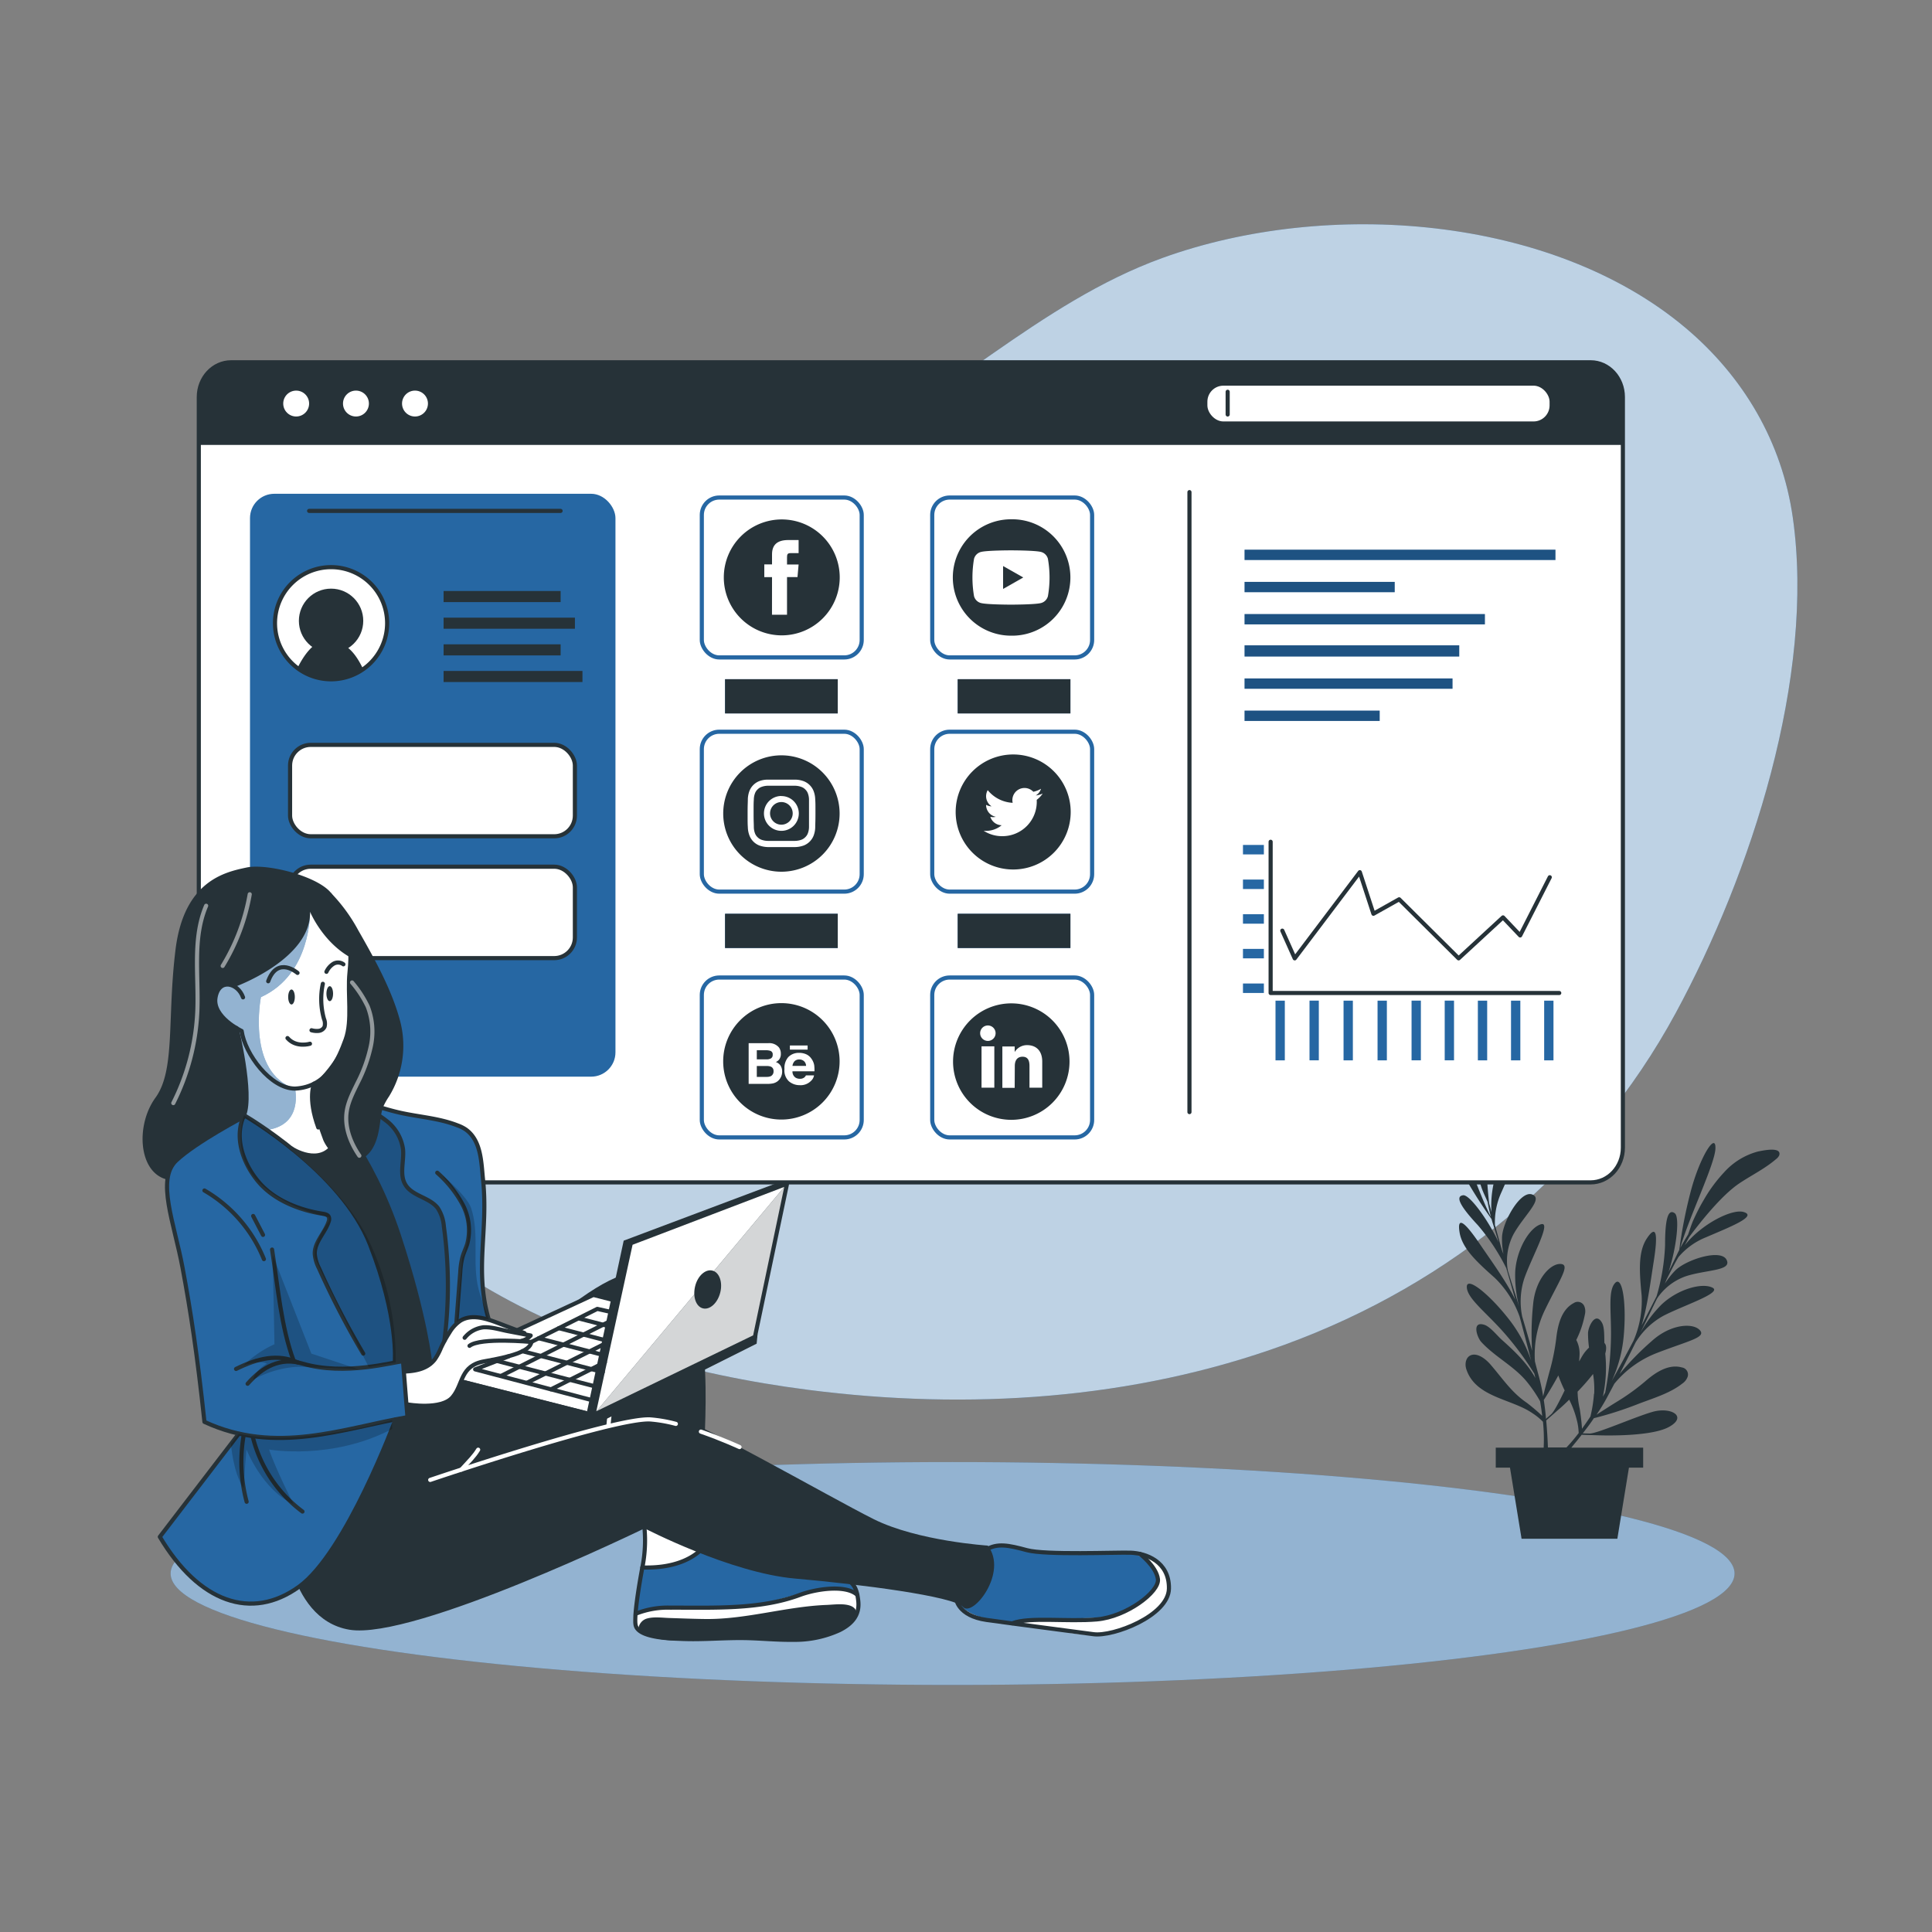 <svg xmlns="http://www.w3.org/2000/svg" viewBox="0 0 500 500"><rect x="0" y="0" width="500" height="500" fill="#808080" stroke="none"/><g id="freepik--background-simple--inject-172"><path d="M436.14,84.79c-34.53-29-92.66-33.47-135.39-18-31.83,11.55-56.48,37.3-87,52-21.52,10.33-45.28,14.84-68.22,21.49-24.87,7.21-48.74,16.52-65.08,37.7-18.09,23.44-22.9,54.39-14.6,82.59,8.69,29.51,30.28,54.2,56.37,70.49s56.46,24.71,87,28.64C250.53,365,293.35,362.27,332.5,348c43-15.71,79.26-45.39,101.2-85.88,19.44-35.89,36.13-86.95,30.28-128.15C461.2,114.39,451.18,97.43,436.14,84.79Z" style="fill:#2667A3"></path><path d="M436.14,84.79c-34.53-29-92.66-33.47-135.39-18-31.83,11.55-56.48,37.3-87,52-21.52,10.33-45.28,14.84-68.22,21.49-24.87,7.21-48.74,16.52-65.08,37.7-18.09,23.44-22.9,54.39-14.6,82.59,8.69,29.51,30.28,54.2,56.37,70.49s56.46,24.71,87,28.64C250.53,365,293.35,362.27,332.5,348c43-15.71,79.26-45.39,101.2-85.88,19.44-35.89,36.13-86.95,30.28-128.15C461.2,114.39,451.18,97.43,436.14,84.79Z" style="fill:#fff;opacity:0.7"></path></g><g id="freepik--Shadow--inject-172"><ellipse cx="246.53" cy="407.22" rx="202.37" ry="28.84" style="fill:#2667A3"></ellipse><ellipse cx="246.53" cy="407.22" rx="202.37" ry="28.84" style="fill:#fff;opacity:0.5"></ellipse></g><g id="freepik--Plant--inject-172"><g id="freepik--plant--inject-172"><path d="M455,298a18,18,0,0,0-8.79,5.38,38,38,0,0,0-5.31,7.22c-1,1.65-1.83,3.36-2.63,5.09-.52,1.13-.92,2.54-1.41,3.83-.71,1.15-1.42,2.33-2,3.43,2.12-7.65,9-21.73,9.09-25.73.14-4.36-4,2.12-6.36,11a123.73,123.73,0,0,0-3,15.27c-.24.46-.45.89-.64,1.3-.43.89-1.16,2.4-2.13,4.38,2.13-6.5,2.9-14.21,1.62-15.17-1.86-1.38-2.53,2-2.52,8.26a54.15,54.15,0,0,1-2.19,13.19c-1.17,2.31-2.48,4.86-3.88,7.55,1.47-4.68,2.32-11.42,3.12-16.47,1.17-7.35.67-9.64-1.71-6.11s-2,8.65-1.4,14.91A26,26,0,0,1,422.74,347c-1.79,3.4-3.69,6.92-5.61,10.38a35.36,35.36,0,0,0,3.05-11.22c.83-8.49-.26-16.29-2.23-14.08s-.8,8.12-1.06,15.31a81.89,81.89,0,0,1-1.47,13l-.6,1.06a35.5,35.5,0,0,0,.62-11.12c.39-1.42.25-2.33-.22-2.76-.07-1.6.06-4-.62-5.23-1.72-3.07-3.6,1.06-3.62,2.69a27.4,27.4,0,0,0,.26,3.73,9.75,9.75,0,0,0-1.72,2.12c-.26.44-.53.92-.82,1.45,0-.51.06-1.06.08-1.55a7.61,7.61,0,0,0-.84-4,25.1,25.1,0,0,0,2.21-6.52A3.51,3.51,0,0,0,410,338a1.84,1.84,0,0,0-2.44-.92,3.07,3.07,0,0,0-.31.17c-3.26,1.73-4.13,5.89-4.51,9.23A56,56,0,0,1,401,355c-.67,2.51-1.26,4.78-1.64,6.36a45.31,45.31,0,0,0-1.06-5c-.37-1.37-.72-2.69-1.06-4a26.56,26.56,0,0,1,2.63-13.44c3.86-7.94,6.65-11.68,4-11.81s-6.56,4-7.11,10.54a72,72,0,0,0-.25,11.93c-.85-3-1.69-5.91-2.56-8.83a19.27,19.27,0,0,1,.48-9.71c1.82-5.39,7.26-15,4.4-14.21s-6.3,6.31-6.69,12.19a32.21,32.21,0,0,0,1,9.12q-.93-3.06-2-6.36c-.3-1-.62-2-.93-3a1.25,1.25,0,0,0-.08-.53,14.89,14.89,0,0,1,1.57-8.84c2.74-4.92,7.83-9.15,4.83-10.28S389,316,388.73,320a19.21,19.21,0,0,0,.36,4.54l-.37-.93c-.65-2.3-1.28-4.57-1.83-6.58a18.53,18.53,0,0,1,1.74-8.61c2.68-6.14,6.08-13.15,2.61-11.37-2.8,1.45-5.82,9.72-5.23,16.71-.23-.92-.45-1.7-.62-2.34-.45-4-1.31-13.42,0-19,.86-3.74,2.27-7.29,2.7-11.14A2.4,2.4,0,0,0,388,280c-.94-2.32-4,2.2-4.46,2.94a18,18,0,0,0-2.75,9.95,38.06,38.06,0,0,0,1.06,8.89q.64,2.79,1.55,5.52c.38,1.17,1.06,2.48,1.58,3.75.26,1.33.55,2.68.86,3.89-3.67-7.1-8.32-22.09-10.92-25.14-2.87-3.27-1.48,4.34,2.82,12.39A124.86,124.86,0,0,0,386,315.48c.14.5.28,1,.42,1.39.29.94.79,2.55,1.43,4.66-2.92-6.17-7.58-12.37-9.17-12.2-2.29.26-.47,3.19,3.8,7.76a54.13,54.13,0,0,1,7.35,11.12c.72,2.5,1.51,5.24,2.32,8.16-2.13-4.42-6.11-9.93-9-14.16-4.16-6.17-6.09-7.51-5.42-3.31s4.46,7.67,9.17,11.86a26.23,26.23,0,0,1,6.38,10c1,3.7,2,7.57,3,11.42a35.53,35.53,0,0,0-5.42-10.3c-5.2-6.79-11.32-11.74-11.25-8.79s4.95,6.49,9.69,11.89a78.91,78.91,0,0,1,7.77,10.5c.1.38.19.77.28,1.15-2.12-3.89-5.51-7.06-8.8-10-1.16-1.06-2.91-3.29-4.4-3.77-3.34-1.06-1.9,3.24-.8,4.44,3.57,3.9,8.6,6.31,11.9,10.42a35.7,35.7,0,0,1,3.33,4.92c.23,1.35.4,2.61.54,3.79q-1.9-1.8-4-3.4c-4-2.71-6.37-6.44-9.48-10-.93-1.06-2.51-2.38-4-2.45-2.12-.09-2.75,2.13-2.12,3.88,2.45,7.21,11.67,7.53,17.08,11.28a15.56,15.56,0,0,1,2.72,2.21,44.09,44.09,0,0,1,.18,6.7h-12.4v5.17h3.68l3,18.4h24.79l3-18.4h3.68v-5.17H406.66c.85-1.06,1.76-2.12,2.68-3.33l3.92.12s13.63.59,18.63-2.13.54-5.3-4.25-3.91S413.45,371,411.37,371l-1.76-.05c1-1.27,2-2.58,2.88-3.92a93.33,93.33,0,0,0,11.05-3.52c3.91-1.55,8.49-2.8,11.82-5.43a3.58,3.58,0,0,0,1.4-1.78,1.85,1.85,0,0,0-1.17-2.33,2,2,0,0,0-.33-.08c-3.57-1-7.05,1.48-9.55,3.66a56.4,56.4,0,0,1-7,5.06c-2.21,1.36-4.19,2.64-5.53,3.51,1-1.47,1.9-2.94,2.67-4.37.67-1.26,1.32-2.46,1.93-3.63a26.77,26.77,0,0,1,11.1-8c8.24-3.18,12.81-4,11-5.91s-7.54-1.56-12.4,2.85a71.67,71.67,0,0,0-8.34,8.55c1.45-2.8,2.81-5.48,4.16-8.2a19.38,19.38,0,0,1,7-6.78c5-2.68,15.52-6,12.91-7.37s-8.91.3-13.19,4.34a32.14,32.14,0,0,0-5.5,7.36c.94-1.93,1.9-3.92,2.91-6,.43-.92.9-1.86,1.38-2.84.1-.15.21-.29.3-.45a14.86,14.86,0,0,1,7.19-5.38c5.31-1.73,12-1.35,10.54-4.25s-10.22-.12-13.15,2.63a20.35,20.35,0,0,0-2.84,3.57c.13-.3.26-.62.38-.94,1.06-2.12,2.12-4.24,3.18-6a18.28,18.28,0,0,1,7.14-5.11c6.15-2.65,13.43-5.46,9.67-6.53-3-.86-10.9,3.12-15.22,8.64l1.14-2.12c2.4-3.25,8.2-10.72,13-13.93,3.18-2.13,6.63-3.79,9.55-6.31a2.58,2.58,0,0,0,.76-.91C461.23,296.59,455.94,297.83,455,298Zm-55.48,64.33c.8-1.22,2.21-3.47,3.77-6.36a41.18,41.18,0,0,0,1.64,3.87c-1.44,3-2.76,5.54-3.52,6.2l-1.32,1.16C400,365.62,399.77,364,399.54,362.37Zm9,8.59a41.46,41.46,0,0,1-3.12,3.68H400.6c-.07-2-.21-4.39-.44-7l2.95-2.6s1.29-1.06,3-2.77a24.69,24.69,0,0,1,1.94,5.18A14.6,14.6,0,0,1,408.56,371Zm4-10.21a35.44,35.44,0,0,1-.92,5.88c-.75,1.15-1.49,2.19-2.19,3.18-.06-1.78-.54-5-.59-5.22a21.6,21.6,0,0,1-.54-4.39,58.25,58.25,0,0,0,4-4.57A23.73,23.73,0,0,1,412.57,360.75Z" style="fill:#263238"></path></g></g><g id="freepik--Window--inject-172"><path d="M420,102.76V297c0,5-3.73,9-8.36,9H59.82c-4.62,0-8.37-4-8.37-9V102.76c0-5,3.75-9,8.37-9H411.67C416.3,93.77,420,97.79,420,102.76Z" style="fill:#fff;stroke:#263238;stroke-linecap:round;stroke-linejoin:round;stroke-width:1.069px"></path><rect x="64.7" y="127.79" width="94.58" height="150.85" rx="6.29" style="fill:#2667A3"></rect><path d="M100.19,161.29a14.51,14.51,0,1,1-14.51-14.51A14.5,14.5,0,0,1,100.19,161.29Z" style="fill:#fff;stroke:#263238;stroke-linecap:round;stroke-linejoin:round;stroke-width:1.069px"></path><rect x="114.8" y="152.95" width="30.29" height="2.87" style="fill:#263238"></rect><rect x="114.8" y="159.85" width="33.99" height="2.87" style="fill:#263238"></rect><rect x="114.8" y="166.75" width="30.29" height="2.87" style="fill:#263238"></rect><rect x="114.8" y="173.64" width="35.94" height="2.87" style="fill:#263238"></rect><rect x="75.07" y="192.77" width="73.71" height="23.66" rx="5.35" style="fill:#fff;stroke:#263238;stroke-linecap:round;stroke-linejoin:round;stroke-width:1.069px"></rect><rect x="75.07" y="224.3" width="73.71" height="23.66" rx="5.35" style="fill:#fff;stroke:#263238;stroke-linecap:round;stroke-linejoin:round;stroke-width:1.069px"></rect><line x1="307.83" y1="127.36" x2="307.83" y2="287.81" style="fill:none;stroke:#263238;stroke-linecap:round;stroke-linejoin:round;stroke-width:1.069px"></line><path d="M420,102.15v13H51.45v-13a8.38,8.38,0,0,1,8.37-8.38H411.67A8.36,8.36,0,0,1,420,102.15Z" style="fill:#263238"></path><circle cx="76.65" cy="104.44" r="3.35" style="fill:#fff"></circle><path d="M95.47,104.44a3.35,3.35,0,1,1-3.35-3.35A3.35,3.35,0,0,1,95.47,104.44Z" style="fill:#fff"></path><path d="M110.75,104.44a3.35,3.35,0,1,1-3.35-3.35A3.35,3.35,0,0,1,110.75,104.44Z" style="fill:#fff"></path><rect x="322.09" y="142.26" width="80.46" height="2.67" style="fill:#2667A3"></rect><rect x="322.09" y="150.59" width="38.86" height="2.67" style="fill:#2667A3"></rect><rect x="322.09" y="158.92" width="62.2" height="2.67" style="fill:#2667A3"></rect><rect x="322.09" y="167.01" width="55.56" height="2.9" style="fill:#2667A3"></rect><rect x="322.09" y="175.58" width="53.82" height="2.67" style="fill:#2667A3"></rect><rect x="322.09" y="183.91" width="34.97" height="2.67" style="fill:#2667A3"></rect><rect x="322.09" y="142.26" width="80.46" height="2.67" style="opacity:0.2"></rect><rect x="322.09" y="150.59" width="38.86" height="2.67" style="opacity:0.2"></rect><rect x="322.09" y="158.92" width="62.2" height="2.67" style="opacity:0.2"></rect><rect x="322.09" y="167.01" width="55.56" height="2.9" style="opacity:0.2"></rect><rect x="322.09" y="175.58" width="53.82" height="2.67" style="opacity:0.2"></rect><rect x="322.09" y="183.91" width="34.97" height="2.67" style="opacity:0.2"></rect><circle cx="85.68" cy="160.67" r="8.33" style="fill:#263238"></circle><path d="M94,173.2a14.52,14.52,0,0,1-17-.35c1.37-2.75,4-7,7.34-7C88.52,165.79,91.37,167.63,94,173.2Z" style="fill:#263238"></path><rect x="312.47" y="99.81" width="88.56" height="9.26" rx="4.15" style="fill:#fff"></rect><line x1="317.72" y1="101.39" x2="317.72" y2="107.27" style="fill:none;stroke:#263238;stroke-linecap:round;stroke-linejoin:round;stroke-width:1.069px"></line><rect x="119.44" y="256.8" width="27.98" height="12.97" rx="3.95" style="fill:#2667A3"></rect><polyline points="403.53 256.99 328.84 256.99 328.84 217.85" style="fill:none;stroke:#263238;stroke-linecap:round;stroke-linejoin:round;stroke-width:1.069px"></polyline><polyline points="331.86 240.85 335.07 248.02 351.92 225.72 355.44 236.48 362.1 232.74 377.49 248.02 388.98 237.42 393.42 242.09 401.08 227.03" style="fill:none;stroke:#263238;stroke-linecap:round;stroke-linejoin:round;stroke-width:1.069px"></polyline><rect x="321.68" y="254.53" width="5.41" height="2.45" style="fill:#2667A3"></rect><rect x="321.68" y="245.57" width="5.41" height="2.45" style="fill:#2667A3"></rect><rect x="321.68" y="236.6" width="5.41" height="2.45" style="fill:#2667A3"></rect><rect x="321.68" y="227.63" width="5.41" height="2.45" style="fill:#2667A3"></rect><rect x="321.68" y="218.67" width="5.41" height="2.45" style="fill:#2667A3"></rect><rect x="358.8" y="265.49" width="15.45" height="2.41" transform="translate(99.82 633.21) rotate(-90)" style="fill:#2667A3"></rect><rect x="367.38" y="265.49" width="15.45" height="2.41" transform="translate(108.4 641.79) rotate(-90)" style="fill:#2667A3"></rect><rect x="375.95" y="265.49" width="15.45" height="2.41" transform="translate(116.98 650.37) rotate(-90)" style="fill:#2667A3"></rect><rect x="384.53" y="265.49" width="15.45" height="2.41" transform="translate(125.56 658.95) rotate(-90)" style="fill:#2667A3"></rect><rect x="393.11" y="265.49" width="15.45" height="2.41" transform="translate(134.14 667.53) rotate(-90)" style="fill:#2667A3"></rect><rect x="349.99" y="265.49" width="15.45" height="2.41" transform="translate(91.02 624.41) rotate(-90)" style="fill:#2667A3"></rect><rect x="341.19" y="265.49" width="15.45" height="2.41" transform="translate(82.22 615.61) rotate(-90)" style="fill:#2667A3"></rect><rect x="332.39" y="265.49" width="15.45" height="2.41" transform="translate(73.41 606.8) rotate(-90)" style="fill:#2667A3"></rect><rect x="323.58" y="265.49" width="15.45" height="2.41" transform="translate(64.61 598) rotate(-90)" style="fill:#2667A3"></rect><path d="M261.65,134.39a15.06,15.06,0,0,0,0,30.12h0a15.06,15.06,0,0,0,.61-30.12Z" style="fill:#263238"></path><path d="M271.2,144.62a2.48,2.48,0,0,0-1.76-1.77c-1.56-.42-7.8-.42-7.8-.42s-6.24,0-7.79.42a2.49,2.49,0,0,0-1.77,1.77,28.54,28.54,0,0,0,0,9.67,2.49,2.49,0,0,0,1.77,1.77c1.55.42,7.79.42,7.79.42s6.24,0,7.8-.42a2.5,2.5,0,0,0,1.76-1.77A28,28,0,0,0,271.2,144.62Z" style="fill:#fff"></path><polygon points="259.6 152.42 259.6 146.49 264.82 149.45 259.6 152.42" style="fill:#263238"></polygon><path d="M202.32,134.43a15,15,0,1,0,15,15A15,15,0,0,0,202.32,134.43Z" style="fill:#263238"></path><path d="M199.79,159.09h3.89v-9.74h2.71l.29-3.26h-3v-1.87c0-.77.15-1.07.9-1.07h2.1v-3.39H204c-2.89,0-4.2,1.28-4.2,3.71v2.6h-2v3.29h2Z" style="fill:#fff"></path><path d="M202.23,195.48a15.06,15.06,0,1,0,15.06,15.07v0A15.07,15.07,0,0,0,202.23,195.48Z" style="fill:#263238"></path><path d="M202.23,203.35c2.34,0,2.62,0,3.55,0a4.86,4.86,0,0,1,1.63.31,2.66,2.66,0,0,1,1,.65,2.73,2.73,0,0,1,.66,1,4.8,4.8,0,0,1,.3,1.63c0,.93,0,1.24,0,3.54s0,2.63,0,3.55a4.75,4.75,0,0,1-.3,1.63,2.61,2.61,0,0,1-.66,1,2.69,2.69,0,0,1-1,.66,5.1,5.1,0,0,1-1.63.3c-.93,0-1.21,0-3.55,0s-2.62,0-3.55,0a5,5,0,0,1-1.63-.3,2.69,2.69,0,0,1-1-.66,2.61,2.61,0,0,1-.66-1,4.75,4.75,0,0,1-.3-1.63c0-.92-.06-1.2-.06-3.55s0-2.61.06-3.54a4.8,4.8,0,0,1,.3-1.63,2.61,2.61,0,0,1,.66-1,2.66,2.66,0,0,1,1-.65,5,5,0,0,1,1.63-.31c.93,0,1.2,0,3.55,0m0-1.58c-2.38,0-2.69,0-3.62,0a6.33,6.33,0,0,0-2.1.38,4.48,4.48,0,0,0-2.56,2.56,6.54,6.54,0,0,0-.41,2.13c0,.94-.06,1.24-.06,3.62s0,2.68.06,3.62a6.44,6.44,0,0,0,.41,2.13,4.49,4.49,0,0,0,2.56,2.6,6.82,6.82,0,0,0,2.13.41c.94,0,1.24,0,3.62,0s2.68,0,3.62,0a6.82,6.82,0,0,0,2.13-.41,4.5,4.5,0,0,0,2.56-2.57,6.44,6.44,0,0,0,.41-2.13c0-.93.06-1.23.06-3.62s0-2.68-.06-3.62a6.44,6.44,0,0,0-.41-2.12,4.47,4.47,0,0,0-2.56-2.57,6.54,6.54,0,0,0-2.13-.41c-.94,0-1.24,0-3.62,0" style="fill:#fff"></path><path d="M202.23,206a4.51,4.51,0,1,0,4.5,4.52v0a4.5,4.5,0,0,0-4.5-4.5m0,7.41a2.93,2.93,0,1,1,2.92-2.93h0a2.93,2.93,0,0,1-2.92,2.93" style="fill:#fff"></path><path d="M262.21,224.49h0a14.34,14.34,0,0,1-14.35-14.35h0a14.35,14.35,0,0,1,14.35-14.35h0a14.35,14.35,0,0,1,14.35,14.35h0A14.34,14.34,0,0,1,262.21,224.49Z" style="fill:#263238;stroke:#263238;stroke-linecap:round;stroke-linejoin:round;stroke-width:1.069px"></path><path d="M254.57,215a8.79,8.79,0,0,0,4.8,1.4A8.88,8.88,0,0,0,268.3,207a6.67,6.67,0,0,0,1.55-1.63,6.26,6.26,0,0,1-1.8.5,3.16,3.16,0,0,0,1.37-1.74,6.36,6.36,0,0,1-2,.78,3.14,3.14,0,0,0-5.34,2.86,8.91,8.91,0,0,1-6.46-3.28,3.14,3.14,0,0,0,1,4.19,3.18,3.18,0,0,1-1.42-.39,3.14,3.14,0,0,0,2.51,3.1,2.93,2.93,0,0,1-1.41,0,3.13,3.13,0,0,0,2.93,2.18A6.36,6.36,0,0,1,254.57,215Z" style="fill:#fff"></path><path d="M261.73,259.67a15.07,15.07,0,1,0,15.06,15.07A15.07,15.07,0,0,0,261.73,259.67Z" style="fill:#263238"></path><rect x="254.02" y="270.79" width="3.31" height="10.7" style="fill:#fff"></rect><path d="M255.66,269.39a2,2,0,1,0-2-2h0a2,2,0,0,0,2,2Z" style="fill:#fff"></path><path d="M262.63,275.88c0-1.51.69-2.4,2-2.4s1.8.86,1.8,2.4v5.61h3.3v-6.75c0-2.86-1.63-4.26-3.91-4.26a3.73,3.73,0,0,0-3.22,1.78v-1.43h-3.19v10.7h3.19Z" style="fill:#fff"></path><path d="M202.22,289.74h0a15.06,15.06,0,0,1-15.06-15.06h0a15.07,15.07,0,0,1,15.06-15.07h0a15.07,15.07,0,0,1,15.07,15.07h0A15.07,15.07,0,0,1,202.22,289.74Z" style="fill:#263238"></path><path d="M200,280.39a3.16,3.16,0,0,0,1.2-.53,3.18,3.18,0,0,0,1.22-2.52,2.84,2.84,0,0,0-.41-1.55,2.31,2.31,0,0,0-1.22-.93,2.67,2.67,0,0,0,.81-.6,2.36,2.36,0,0,0,.48-1.56,2.65,2.65,0,0,0-.48-1.61,3.25,3.25,0,0,0-2.74-1.12h-5.11v10.54h4.74A7.63,7.63,0,0,0,200,280.39Zm-4.14-8.59h2.29a3.74,3.74,0,0,1,1.25.17.92.92,0,0,1,.57,1,1,1,0,0,1-.43.93,2.18,2.18,0,0,1-1.12.26h-2.56Zm0,6.9v-2.82h2.59a3,3,0,0,1,1.06.17,1.16,1.16,0,0,1,.68,1.14,1.35,1.35,0,0,1-.7,1.32,2.63,2.63,0,0,1-1.07.19Z" style="fill:#fff"></path><path d="M204.17,279.84a4.24,4.24,0,0,0,2.75,1,3.76,3.76,0,0,0,3-1.14,2.44,2.44,0,0,0,.75-1.4h-2.09a1.76,1.76,0,0,1-.41.53,1.73,1.73,0,0,1-1.14.36,2.14,2.14,0,0,1-1.13-.29,1.87,1.87,0,0,1-.81-1.65h5.69a10,10,0,0,0-.06-1.55A4,4,0,0,0,210,274a3.21,3.21,0,0,0-1.35-1.15,4.45,4.45,0,0,0-1.84-.37,3.77,3.77,0,0,0-2.79,1.08,4.25,4.25,0,0,0-1,3.09A3.82,3.82,0,0,0,204.17,279.84Zm1.46-5.2a1.67,1.67,0,0,1,1.22-.45,1.81,1.81,0,0,1,1.22.43,1.69,1.69,0,0,1,.54,1.23h-3.52A2.16,2.16,0,0,1,205.63,274.64Z" style="fill:#fff"></path><rect x="204.42" y="270.57" width="4.59" height="1.07" style="fill:#fff"></rect><rect x="181.63" y="128.76" width="41.38" height="41.38" rx="4.51" style="fill:none;stroke:#2667A3;stroke-miterlimit:10;stroke-width:1.069px"></rect><rect x="241.26" y="128.76" width="41.38" height="41.38" rx="4.51" style="fill:none;stroke:#2667A3;stroke-miterlimit:10;stroke-width:1.069px"></rect><rect x="181.63" y="189.37" width="41.38" height="41.38" rx="4.51" style="fill:none;stroke:#2667A3;stroke-miterlimit:10;stroke-width:1.069px"></rect><rect x="241.26" y="189.37" width="41.38" height="41.38" rx="4.51" style="fill:none;stroke:#2667A3;stroke-miterlimit:10;stroke-width:1.069px"></rect><rect x="181.63" y="252.98" width="41.38" height="41.38" rx="4.51" style="fill:none;stroke:#2667A3;stroke-miterlimit:10;stroke-width:1.069px"></rect><rect x="241.26" y="252.98" width="41.38" height="41.38" rx="4.51" style="fill:none;stroke:#2667A3;stroke-miterlimit:10;stroke-width:1.069px"></rect><rect x="247.86" y="236.49" width="29.16" height="8.85" style="fill:#2667A3"></rect><rect x="247.86" y="175.78" width="29.16" height="8.85" style="fill:#2667A3"></rect><rect x="187.65" y="175.78" width="29.16" height="8.85" style="fill:#2667A3"></rect><rect x="187.65" y="236.49" width="29.16" height="8.85" style="fill:#2667A3"></rect><rect x="247.86" y="236.49" width="29.16" height="8.85" style="fill:#263238"></rect><rect x="247.86" y="175.78" width="29.16" height="8.85" style="fill:#263238"></rect><rect x="187.65" y="175.78" width="29.16" height="8.85" style="fill:#263238"></rect><rect x="187.65" y="236.49" width="29.16" height="8.85" style="fill:#263238"></rect><line x1="80" y1="132.22" x2="145.08" y2="132.22" style="fill:none;stroke:#263238;stroke-linecap:round;stroke-linejoin:round;stroke-width:1.069px"></line></g><g id="freepik--Character--inject-172"><path d="M165.21,389.24s2.33,8,1.55,12.89c0,0-.93,8.14-2,12.48s-2.16,7.35,3.95,9.07,21.12-1.93,24.64-.7,23.56-1.52,26.55-2.84,3.46-10.47-3-13.65S165.21,389.24,165.21,389.24Z" style="fill:#fff"></path><path d="M166.1,406s-1.74,9.78-1.69,11.56a38.91,38.91,0,0,1,9.11-1.46c4.12,0,16.47.16,21.37-.58s14.32-4.19,18.68-4.21a46.78,46.78,0,0,1,8.25.73s.51-3.49-6.37-5.31-31.95-7.09-31.95-7.09S177.9,405.66,166.1,406Z" style="fill:#2667A3"></path><path d="M253.44,401.34s4.39-2.78,8.52-1.08S280.8,402,280.8,402s11.64-1.46,16.6,1,5.51,6.17,5.12,9.06-7.71,10.6-17.32,11-10.4-1.76-18.3-2.18c0,0-10.6-.67-13.66-2s-7.06-2.43-6.94-8.15S253.44,401.34,253.44,401.34Z" style="fill:#fff"></path><path d="M253.44,401.34s4.45-2.52,12.31-.16,21.71-1.13,27.71.95,6.83,6,6.06,7.51-5.88,7.62-11.56,8.59-18.49.38-24.36,1.45c0,0-12.13.7-16-5.36S253.44,401.34,253.44,401.34Z" style="fill:#2667A3"></path><polygon points="88.42 396.96 81.02 383.17 101.2 362.35 119.41 364.52 129.72 380.23 127.15 389.24 88.42 396.96" style="fill:#263238"></polygon><path d="M73.15,393.19s.56,25.79,17.28,28.58,76.39-26.24,76.39-26.24,22.22,11.54,38.94,13,41,4.57,43.48,7.35S261,407,255.65,400c0,0-18.11-1.15-29.53-6.84s-48.76-27.29-56.28-28.61-51,19.29-51,19.29l-13.1,2.79Z" style="fill:#263238"></path><path d="M122.62,374.77l-3.21-10.25s32.13-35.71,45.8-35.23,16.08,12.57,17,22,0,23.44,0,23.44l-31.42,3.93-23.69,10.58-4.53-14.47" style="fill:#263238"></path><path d="M157.48,368.78c0,.56,1.1-16.28,5.93-23.81" style="fill:none;stroke:#fff;stroke-linecap:round;stroke-linejoin:round;stroke-width:1.069px"></path><path d="M168.54,344.69a46.24,46.24,0,0,0,.06,10" style="fill:none;stroke:#fff;stroke-linecap:round;stroke-linejoin:round;stroke-width:1.069px"></path><path d="M166.24,405.66s-2.37,12.39-1.72,15c.83,3.31,9.49,3.38,11.95,3.49,5.44.23,10.87-.31,16.31-.22,4.14.07,8.27.51,12.42.45a27.64,27.64,0,0,0,12.06-2.49c3.18-1.59,5.26-3.85,4.86-7.55-.53-4.88-2.16-6.11-8.9-6.88s-30.53-7.88-30.53-7.88S179,406.06,166.24,405.66Z" style="fill:none;stroke:#263238;stroke-linecap:round;stroke-linejoin:round;stroke-width:1.069px"></path><path d="M166.24,405.66a35.55,35.55,0,0,0,0-14c-1.58-7.12,10.67-.92,10.67-.92l6.59,7.11-.81,1.72" style="fill:none;stroke:#263238;stroke-linecap:round;stroke-linejoin:round;stroke-width:1.069px"></path><path d="M165.21,421.94a3.06,3.06,0,0,1,2.35-3.1c1.78-.47,3.94-.15,5.75-.1,3.13.1,6.26.23,9.39.26,10.54.09,20.77-3.25,31.3-3.65,1.85-.07,5.16-.56,6.8.59,2.64,1.85-2.23,5.48-4.06,6.22a37.89,37.89,0,0,1-14,2.22c-6.18-.29-15.86-.25-20.05-.2S170.64,425.83,165.21,421.94Z" style="fill:#263238"></path><path d="M164.82,417.52a22.29,22.29,0,0,1,8.7-1.46c10.94-.05,23,.6,33.44-3.28,4.62-1.72,12.17-2.64,14.92,0" style="fill:none;stroke:#263238;stroke-linecap:round;stroke-linejoin:round;stroke-width:1.069px"></path><path d="M247.43,413.7s.39,4.48,7.9,5.54,22.67,3,27.68,3.69,19.38-4.75,19.51-11.8-6.06-9.16-9.89-9.29-22,.66-26.88-.66-7.65-1.85-10.55-.13" style="fill:none;stroke:#263238;stroke-linecap:round;stroke-linejoin:round;stroke-width:1.069px"></path><path d="M295,402.13s4.27,3.27,4.67,6.56-8.17,9.75-15.82,10.41-17.45-.69-21.84,1" style="fill:none;stroke:#263238;stroke-linecap:round;stroke-linejoin:round;stroke-width:1.069px"></path><path d="M74.34,296.35s5.84,4.33,8.66,2.47,9-8.9,9-8.9l8.92,4.86,9.36,30.05,6.26,26.56,10,4.89v4.25s-5.88,6.09-12,7.9S101.74,372,96.7,370.82,82,336.26,82,336.26l-24.3-35.51Z" style="fill:#263238"></path><polygon points="153.57 366.19 110.27 355.19 153.57 335.13 194.89 345.67 153.57 366.19" style="fill:#fff;stroke:#263238;stroke-linecap:round;stroke-linejoin:round;stroke-width:1.069px"></polygon><polygon points="153.57 366.19 163.25 321.75 203.69 306.32 195.38 345.96 153.57 366.19" style="fill:#fff"></polygon><polygon points="110.27 354.68 110.27 357.11 153.83 368.78 195.82 347.74 196.05 345.32 153.83 365.74 110.27 354.68" style="fill:#263238"></polygon><path d="M89.25,293.08a68.48,68.48,0,0,1,11.55,20c3.88,11.19,11.17,34.87,10.54,44l15.43-12a94.07,94.07,0,0,1-1.67-23.24c.85-11.4,1.71-29.56-8.26-31.05-10.42-2.23-24.32-5.63-24.32-5.63Z" style="fill:#2667A3"></path><path d="M63.16,288.62S47.51,297,45.57,300.38s-3.07,2.38-2.34,7.72,4.61,22.75,5.55,28.63S52.91,368,52.91,368a55.66,55.66,0,0,0,8.89,3L41.35,397.73S49.06,414.48,63.79,415s21.56-13.81,27.93-23.9,10.64-23.73,10.64-23.73l3.09-.57L104.3,352.3l-1.94.3s-.41-20.22-9-35.46S63.16,288.62,63.16,288.62Z" style="fill:#2667A3"></path><path d="M96.35,287.71s6.81,3.48,7.51,7.86-1.54,9.81,1.73,11.95,7.11,2.59,9,8.29,1.32,32.06,0,36.58-3.2,0-3.2,0l-2.17-11.52-4.46-16.49L100.35,312l-4-8.58-4.8-9.77Z" style="opacity:0.2"></path><path d="M105.18,363.45s6.37.84,8.5-.08,4-1.38,5.5-5.58,4.3-5.49,7.31-5.69,9.82-1.53,11-4.81l-2.95-.21a7,7,0,0,0,2.74-1.5h-1.24s-5.92-3.11-8.94-3.86-6.25-1.53-9.1.93-4.38,7.76-5.54,9.14-4.23,3.09-8.26,3.08Z" style="fill:#fff"></path><path d="M105.59,363.48s8.64,1.51,11.52-1.88,1.88-8.19,8.28-9.3,11.82-2.5,12.12-5c0,0-13.16-1.25-16,1" style="fill:none;stroke:#263238;stroke-linecap:round;stroke-linejoin:round;stroke-width:1.069px"></path><path d="M135,347a4.37,4.37,0,0,0,2.34-1.37l-5.91-1.13c-2.07-.4-4.14-1.09-6.28-1a7.38,7.38,0,0,0-4.9,2.71" style="fill:none;stroke:#263238;stroke-linecap:round;stroke-linejoin:round;stroke-width:1.069px"></path><path d="M135.72,345l-6.85-2.61c-3.15-1.2-6.86-2.36-9.73-.59a9.68,9.68,0,0,0-2.83,3.07,33.85,33.85,0,0,0-2.21,4,14.91,14.91,0,0,1-1.62,3c-1.87,2.36-4.76,2.95-7.77,3.08" style="fill:none;stroke:#263238;stroke-linecap:round;stroke-linejoin:round;stroke-width:1.069px"></path><path d="M62,288.62s8.69,3.4,12.3,7.73c0,0,8.71,5.92,12.33-.59s4-19.62,4-19.62L94,268.65,92.7,248.56l-9.42-14.15-8.94-6.57-9.71,18.74-11.28,7.68,1.29,21Z" style="fill:#fff"></path><path d="M80.22,236s.42,16.12-12.7,22.06c0,0-3.82,19.57,8.83,23.71,0,0,2.14,9.15-6.95,10.61-11.73-5.75-9.66-11.9-9.66-11.9l-4.05-17.33L54.4,251.5l15-11.77Z" style="fill:#2667A3"></path><path d="M80.22,236s.42,16.12-12.7,22.06c0,0-3.82,19.57,8.83,23.71,0,0,2.14,9.15-6.95,10.61-11.73-5.75-9.66-11.9-9.66-11.9l-4.05-17.33L54.4,251.5l15-11.77Z" style="fill:#fff;opacity:0.5"></path><path d="M90.45,244.49s.56,1.82,0,7.26.78,12.39-1,17.27-4.8,12.32-13.09,12.71c-6.36,0-13-9-13.82-14.91,0,0-7.67-3.6-6.76-8.7s5.83-3.73,7.12,0" style="fill:none;stroke:#263238;stroke-linecap:round;stroke-linejoin:round;stroke-width:1.069px"></path><path d="M83.55,254.61a18.94,18.94,0,0,0,.29,9.07,3.14,3.14,0,0,1,.15,2.06,1.92,1.92,0,0,1-1.49,1.05,5,5,0,0,1-1.88-.16" style="fill:none;stroke:#263238;stroke-linecap:round;stroke-linejoin:round;stroke-width:1.069px"></path><path d="M80.22,270.12s-3.58,1.11-5.82-1.47" style="fill:none;stroke:#263238;stroke-linecap:round;stroke-linejoin:round;stroke-width:1.069px"></path><path d="M63.16,288.62c2.22-5.64-1.92-22.55-1.92-22.55" style="fill:none;stroke:#263238;stroke-linecap:round;stroke-linejoin:round;stroke-width:1.069px"></path><path d="M77,251.79s-5.17-4.5-7.59,2.16" style="fill:none;stroke:#263238;stroke-linecap:round;stroke-linejoin:round;stroke-width:1.069px"></path><path d="M84.48,251.5a4.85,4.85,0,0,1,1.79-2.06,2.34,2.34,0,0,1,2.6.12" style="fill:none;stroke:#263238;stroke-linecap:round;stroke-linejoin:round;stroke-width:1.069px"></path><ellipse cx="75.44" cy="258.02" rx="0.86" ry="1.94" style="fill:#263238"></ellipse><path d="M86.2,257.16c0,1.07-.38,1.94-.86,1.94s-.86-.87-.86-1.94.38-1.94.86-1.94S86.2,256.09,86.2,257.16Z" style="fill:#263238"></path><path d="M81.31,280.44s-1.78,3.56,1.06,11.35" style="fill:none;stroke:#263238;stroke-linecap:round;stroke-linejoin:round;stroke-width:1.069px"></path><path d="M61.24,255.22s19.32-7.16,19-19.26c0,0,3.22,7.81,10.48,11.84,0,0-2.08-11.06-4.5-15.87s-16.86-8.59-22.39-7.42-16.19,3.39-18.4,21.21,0,31.22-5.2,38.37-4.42,19.51,3.13,21.2a15.88,15.88,0,0,1,3.8-6.27c2.73-2.6,16.27-10.14,16.27-10.14s.59-13.54-2.17-22.81c0,0-5.78-1.78-5.47-7.95C56.35,253.32,61.24,255.22,61.24,255.22Z" style="fill:#263238"></path><path d="M85.56,231a43.35,43.35,0,0,1,7.14,9.73c4.19,7.33,8.82,15.6,10.92,23.78a25.1,25.1,0,0,1-2.93,19.23,17.68,17.68,0,0,0-1.46,2.57,13.47,13.47,0,0,0-.76,3.45c-.35,2.67-.76,5.44-2.22,7.71s-4.28,3.88-6.87,3.1a10.64,10.64,0,0,1-5.69-5.45c-2-5.45-3.26-8.92-2.38-14.66,0,0,9.15-8.06,9.08-17.33s1.58-15.66-2.18-20.26S85.56,231,85.56,231Z" style="fill:#263238"></path><path d="M63.41,288.88s-12.68,6.62-17.84,11.5-.49,16.16,1.65,27.6,3.8,22.34,5.69,40c18.54,8.62,36,1.62,52.54-1.22L104.3,352.3c-2.41.13-15,3.85-26,.6-5.68-1.69-10.31.77-14.22,5.22" style="fill:none;stroke:#263238;stroke-linecap:round;stroke-linejoin:round;stroke-width:1.069px"></path><path d="M61.09,354.28c5.65-2.78,10.76-4,16-1.68" style="fill:none;stroke:#263238;stroke-linecap:round;stroke-linejoin:round;stroke-width:1.069px"></path><path d="M76,352.17c-3.27-8.83-4.07-19.06-5.59-28.79" style="fill:none;stroke:#263238;stroke-linecap:round;stroke-linejoin:round;stroke-width:1.069px"></path><path d="M52.91,308.1A36.16,36.16,0,0,1,68.3,325.86" style="fill:none;stroke:#263238;stroke-linecap:round;stroke-linejoin:round;stroke-width:1.069px"></path><path d="M65.52,314.69l2.55,4.9" style="fill:none;stroke:#263238;stroke-linecap:round;stroke-linejoin:round;stroke-width:1.069px"></path><path d="M63.16,288.62S88.35,303.1,95.77,322.1s6.41,30.27,6.41,30.27" style="fill:none;stroke:#263238;stroke-linecap:round;stroke-linejoin:round;stroke-width:1.069px"></path><path d="M63.16,288.62c-2.69,5.78-.19,12.53,3.66,17.13,4,4.8,10.55,7.4,16.62,8.35.66.1,1.45.26,1.67.89a1.6,1.6,0,0,1,0,1c-.91,3-3.71,5.38-3.65,8.5a9.63,9.63,0,0,0,1.07,3.67A219.06,219.06,0,0,0,94,350.31" style="fill:none;stroke:#263238;stroke-linecap:round;stroke-linejoin:round;stroke-width:1.069px"></path><path d="M64.63,231.44a53,53,0,0,1-7,18.54" style="fill:none;stroke:#fff;stroke-linecap:round;stroke-linejoin:round;stroke-width:1.069px;opacity:0.5"></path><path d="M53.35,234.41c-3.62,8.45-1.9,18.1-2.28,27.29a58.27,58.27,0,0,1-6.22,23.78" style="fill:none;stroke:#fff;stroke-linecap:round;stroke-linejoin:round;stroke-width:1.069px;opacity:0.5"></path><path d="M102.36,367.36s-12.74,34.47-25,43.3-25.87,4.1-36-12.93L61.8,371.05" style="fill:none;stroke:#263238;stroke-linecap:round;stroke-linejoin:round;stroke-width:1.069px"></path><path d="M65.47,372.09a34.5,34.5,0,0,0,12.81,19.1" style="fill:none;stroke:#263238;stroke-linecap:round;stroke-linejoin:round;stroke-width:1.069px"></path><path d="M63,371.82a39.85,39.85,0,0,0,.83,16.83" style="fill:none;stroke:#263238;stroke-linecap:round;stroke-linejoin:round;stroke-width:1.069px"></path><path d="M84.48,285.69s11.62,12.4,18.7,33.9,8.16,33.31,8.16,33.31" style="fill:none;stroke:#263238;stroke-linecap:round;stroke-linejoin:round;stroke-width:1.069px"></path><path d="M75.44,297.22s7.52,5,11.23-1.46,1-8.65,1-8.65" style="fill:none;stroke:#263238;stroke-linecap:round;stroke-linejoin:round;stroke-width:1.069px"></path><path d="M86,284.77c2.35-.38,4.71.44,6.91,1.34a26.32,26.32,0,0,1,7.32,4.14,11.22,11.22,0,0,1,4.07,7.16c.31,3.09-1,6.51.61,9.18,1.8,3,6.27,3.27,8.38,6.05a10.12,10.12,0,0,1,1.58,4.74A112.59,112.59,0,0,1,115,347" style="fill:none;stroke:#263238;stroke-linecap:round;stroke-linejoin:round;stroke-width:1.069px"></path><path d="M113.16,303.5a29.58,29.58,0,0,1,6.54,8.19,14.18,14.18,0,0,1,1.23,10.22c-.38,1.24-1,2.41-1.3,3.66a19.55,19.55,0,0,0-.51,3.66l-1,13" style="fill:none;stroke:#263238;stroke-linecap:round;stroke-linejoin:round;stroke-width:1.069px"></path><path d="M89.25,283.64C94.16,285.11,99,287,104,288.07s9.73,1.34,14.49,3.21a9.5,9.5,0,0,1,2,1c4.09,2.86,4.06,8.62,4.52,13,1.4,13.35-2.27,23.33,1.48,36.22" style="fill:none;stroke:#263238;stroke-linecap:round;stroke-linejoin:round;stroke-width:1.069px"></path><path d="M101.2,370.76s12.53,1.33,24.07-9.12" style="fill:none;stroke:#263238;stroke-linecap:round;stroke-linejoin:round;stroke-width:1.069px"></path><path d="M93,299.1c-2.3-3.36-3.87-7.43-3.27-11.45.39-2.61,1.66-5,2.8-7.36A38.18,38.18,0,0,0,96,270.61a17.93,17.93,0,0,0-.84-10.13,28.17,28.17,0,0,0-4.05-6.22" style="fill:none;stroke:#fff;stroke-linecap:round;stroke-linejoin:round;stroke-width:1.069px;opacity:0.5"></path><polygon points="153.57 366.19 203.69 306.32 195.38 345.96 153.57 366.19" style="fill:#263238"></polygon><polygon points="153.57 366.19 203.69 306.32 195.38 345.96 153.57 366.19" style="fill:#fff;opacity:0.8"></polygon><path d="M186.39,334.55c-.69,2.7-2.7,4.51-4.49,4.05s-2.66-3-2-5.72,2.71-4.51,4.49-4.05S187.09,331.85,186.39,334.55Z" style="fill:#263238"></path><polygon points="153.57 366.19 163.25 321.75 203.69 306.32 195.38 345.96 153.57 366.19" style="fill:none;stroke:#263238;stroke-linecap:round;stroke-linejoin:round;stroke-width:1.069px"></polygon><polygon points="151.93 365.23 161.41 321.08 202.37 305.68 203.88 306.06 163.25 321.75 153.57 366.19 151.93 365.23" style="fill:#263238"></polygon><path d="M63.16,288.62s-3.56,9.81,3.66,17.13S85.11,315,85.11,315l0,1s-4.8,6.51-3.45,9.86,13.75,27.91,13.75,27.91l7-1.17a71.19,71.19,0,0,0-7.68-33C86,303,63.16,288.62,63.16,288.62Z" style="opacity:0.2"></path><path d="M59.77,373.69s.5,7.26,3.26,11.5c0,0,.32-5.34.76-10.05,0,0,4.09,10.46,12.16,14.15,0,0-4.76-9.44-6.3-14.15,0,0,16.19,2.88,31.83-5.33v-2.28s-24.12,7.07-39.68,3.52Z" style="opacity:0.2"></path><path d="M70.58,324.83l10,25.48,12.08,4-13.28-.51s-6.17-.89-13.9,3.28c0,0,.35-2.25,3.55-4.15,0,0-1.15-1.12-6,.45a27.3,27.3,0,0,1,8-5.49Z" style="opacity:0.2"></path><path d="M115.05,305c-2.41-2.6,5.75,4.26,6.87,7.62s1.18,7,1.16,10.53-.1,7.15.8,10.58c.6,2.29,1.9,5.49,2.61,7.75,0,0-6.57-.91-8.33.68l1.47-16.62S125,315.8,115.05,305Z" style="opacity:0.2"></path><polyline points="137.51 347.29 154.58 338.74 158.29 339.57" style="fill:none;stroke:#263238;stroke-linecap:round;stroke-linejoin:round;stroke-width:1.069px"></polyline><polyline points="153.16 362.35 122.97 354.39 131.64 351.02" style="fill:none;stroke:#263238;stroke-linecap:round;stroke-linejoin:round;stroke-width:1.069px"></polyline><line x1="157.88" y1="341.94" x2="129.72" y2="356.06" style="fill:none;stroke:#263238;stroke-linecap:round;stroke-linejoin:round;stroke-width:1.069px"></line><line x1="157.45" y1="347.29" x2="136.48" y2="357.81" style="fill:none;stroke:#263238;stroke-linecap:round;stroke-linejoin:round;stroke-width:1.069px"></line><line x1="156.54" y1="352.56" x2="142.58" y2="359.56" style="fill:none;stroke:#263238;stroke-linecap:round;stroke-linejoin:round;stroke-width:1.069px"></line><line x1="127.49" y1="351.92" x2="154.68" y2="358.97" style="fill:none;stroke:#263238;stroke-linecap:round;stroke-linejoin:round;stroke-width:1.069px"></line><line x1="135.21" y1="349.69" x2="155.99" y2="355.09" style="fill:none;stroke:#263238;stroke-linecap:round;stroke-linejoin:round;stroke-width:1.069px"></line><line x1="139.42" y1="346.34" x2="156.54" y2="350.78" style="fill:none;stroke:#263238;stroke-linecap:round;stroke-linejoin:round;stroke-width:1.069px"></line><line x1="144.63" y1="343.73" x2="157.45" y2="347.06" style="fill:none;stroke:#263238;stroke-linecap:round;stroke-linejoin:round;stroke-width:1.069px"></line><line x1="149.97" y1="341.26" x2="158.29" y2="343.41" style="fill:none;stroke:#263238;stroke-linecap:round;stroke-linejoin:round;stroke-width:1.069px"></line><path d="M181.39,370.5c5.52,1.92,10,4,10,4" style="fill:none;stroke:#fff;stroke-linecap:round;stroke-linejoin:round;stroke-width:1.069px"></path><path d="M111.34,383s47.92-16.25,57-15.65a36.8,36.8,0,0,1,6.57,1.15" style="fill:none;stroke:#fff;stroke-linecap:round;stroke-linejoin:round;stroke-width:1.069px"></path><path d="M119.41,380.34c2-2.22,3.25-3.37,4.34-5.16" style="fill:none;stroke:#fff;stroke-linecap:round;stroke-linejoin:round;stroke-width:1.069px"></path></g></svg>
